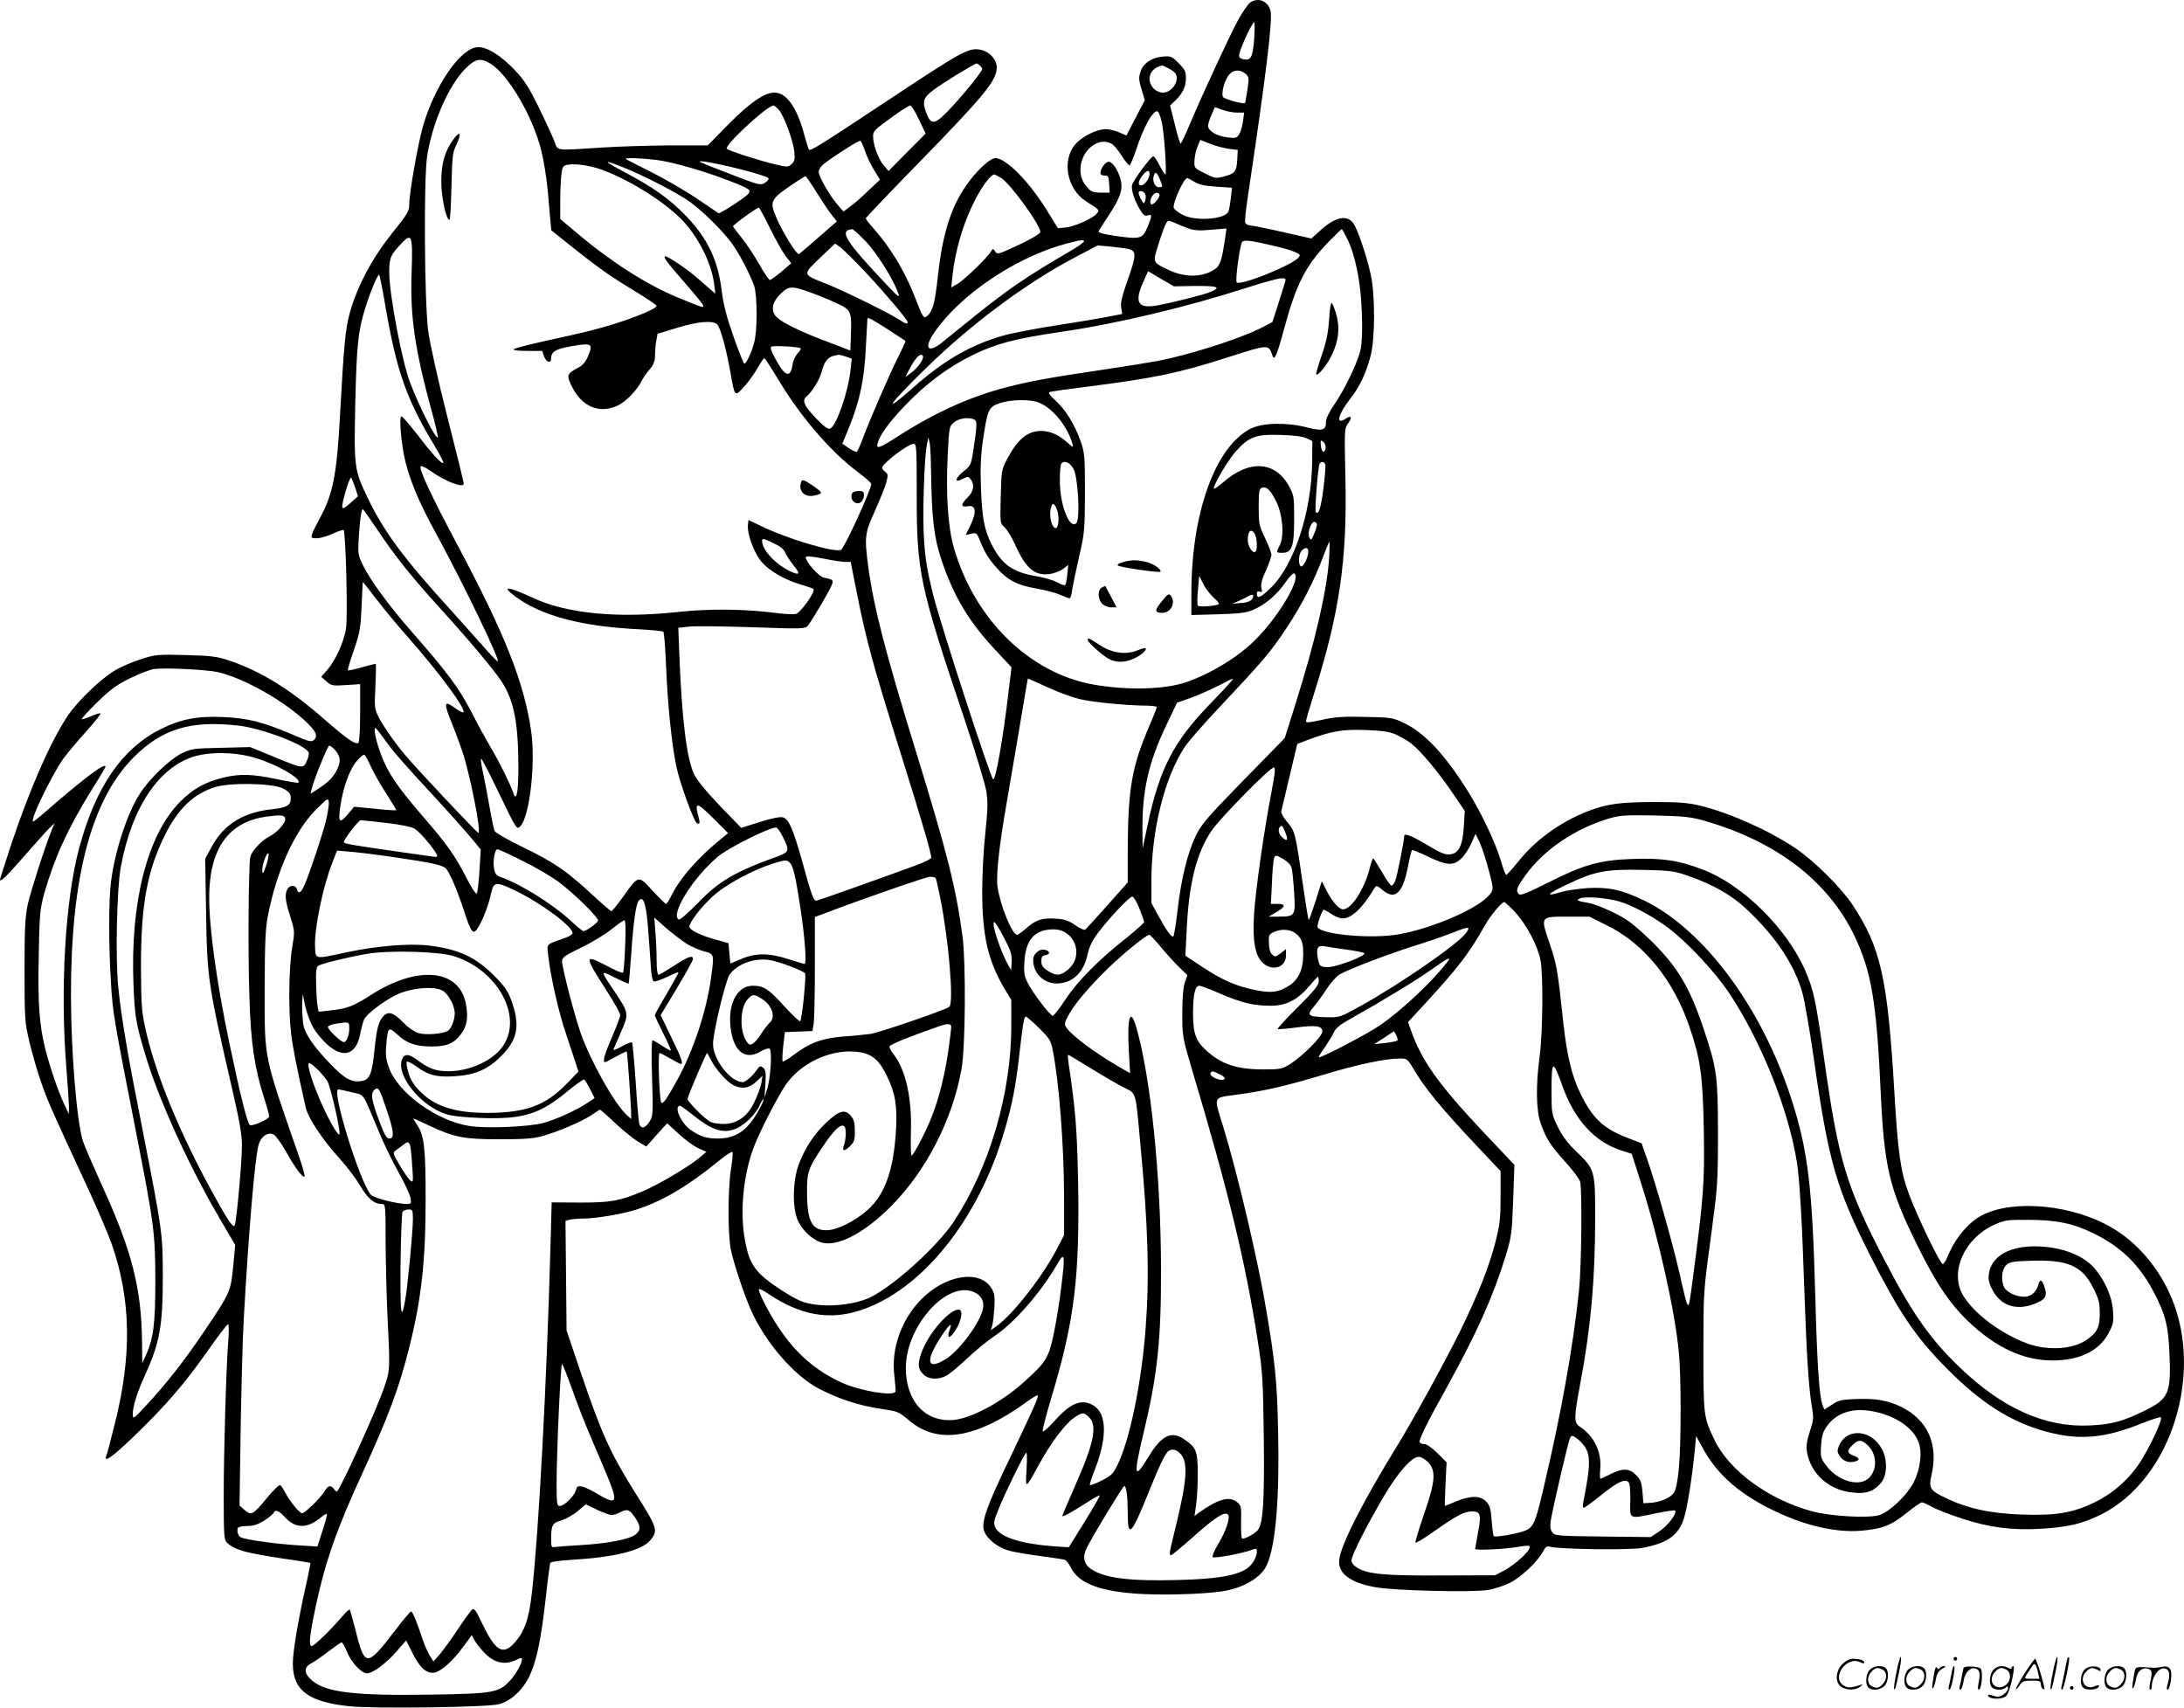 <svg version="1.0" xmlns="http://www.w3.org/2000/svg"
  viewBox="0 0 1200.727 938.733"
 preserveAspectRatio="xMidYMid meet">
<g transform="translate(0,938.909) scale(0.1,-0.1)"
fill="#000000" stroke="none">
<path d="M6873 9375 c-12 -9 -43 -53 -67 -98 -47 -86 -191 -397 -266 -574 -24
-57 -46 -103 -49 -103 -4 0 -18 47 -32 105 l-26 104 29 28 c41 39 58 75 58
124 0 35 -6 47 -40 81 -38 38 -43 40 -89 36 -61 -6 -106 -37 -121 -84 -10 -31
-9 -46 6 -96 l18 -60 -51 -97 -50 -97 -39 17 c-22 10 -55 18 -74 18 -48 1
-129 -39 -167 -82 -77 -88 -48 -246 57 -314 79 -50 77 -48 57 -71 -25 -27
-124 -70 -171 -74 l-40 -3 -65 105 c-96 154 -221 280 -279 280 -25 0 -89 -56
-139 -122 -99 -128 -150 -280 -177 -531 -16 -144 -28 -190 -60 -216 -18 -15
-21 -10 -66 105 -57 145 -133 270 -227 377 -24 26 -43 51 -43 56 0 4 130 140
289 303 366 375 431 455 431 527 0 46 -45 91 -97 98 -61 8 -99 -13 -496 -276
-385 -255 -433 -285 -440 -274 -3 4 -15 44 -27 88 -41 148 -97 225 -163 225
-55 0 -136 -57 -254 -176 l-112 -114 -208 0 c-114 -1 -282 -6 -373 -12 -268
-17 -241 -21 -263 37 -11 28 -49 110 -85 184 -53 108 -78 148 -131 204 -76 80
-150 127 -202 127 -93 0 -238 -207 -304 -436 -27 -94 -75 -366 -75 -428 0 -38
-9 -53 -96 -161 -108 -136 -187 -284 -229 -429 -26 -92 -34 -174 -56 -575 -17
-321 -39 -432 -113 -565 -18 -34 -37 -71 -40 -83 -7 -21 -4 -23 26 -23 18 0
57 11 87 25 30 14 57 23 60 20 12 -13 24 -480 13 -543 -13 -76 -58 -175 -103
-226 l-33 -38 29 -25 c27 -24 34 -25 107 -20 l78 5 0 -158 c0 -92 -4 -161 -10
-165 -17 -10 -62 21 -180 124 -191 168 -350 267 -527 328 -69 23 -97 27 -241
31 -153 4 -167 3 -245 -22 -45 -14 -111 -42 -146 -63 -77 -46 -202 -166 -258
-248 -93 -137 -213 -411 -314 -716 -32 -99 -59 -181 -59 -184 0 -20 33 13 138
133 66 75 129 146 141 156 l21 19 -15 -36 c-35 -84 -114 -330 -132 -408 -15
-71 -18 -128 -18 -364 0 -272 1 -283 28 -399 16 -65 44 -163 63 -216 33 -97
59 -156 253 -574 56 -120 117 -264 136 -318 106 -305 111 -613 15 -991 -21
-84 -41 -160 -45 -170 -18 -43 32 -9 146 101 173 166 281 290 406 468 59 84
112 154 117 154 4 0 5 -35 2 -78 -12 -139 -26 -622 -26 -868 0 -217 2 -242 18
-256 46 -41 101 -56 321 -89 74 -10 136 -21 137 -22 2 -2 -10 -63 -27 -137
-43 -194 -69 -353 -69 -418 1 -146 85 -209 311 -233 135 -14 751 -6 821 11 64
16 130 75 168 153 39 80 64 198 90 427 11 102 23 190 25 196 2 7 49 14 117 18
237 14 385 51 433 107 44 53 39 69 -73 246 -146 232 -191 331 -306 668 l-81
240 -3 301 -3 301 23 7 c13 3 46 6 73 6 70 0 218 25 295 50 146 48 280 127
453 268 37 30 70 52 74 48 3 -3 0 -45 -8 -93 -18 -112 -18 -368 0 -448 18 -82
74 -248 111 -331 80 -178 239 -361 376 -431 104 -54 218 -91 332 -108 103 -16
98 -13 168 -71 155 -126 363 -91 637 107 31 23 59 40 62 37 7 -6 -22 -71 -150
-339 -130 -269 -161 -357 -145 -405 15 -44 73 -91 135 -109 28 -8 105 -21 173
-30 67 -9 129 -18 137 -21 8 -4 22 -21 31 -40 40 -84 148 -129 347 -145 137
-11 374 -5 487 12 118 18 216 77 246 147 48 110 69 364 61 732 -6 277 -16 373
-63 655 -45 274 -160 764 -239 1020 -53 174 -61 157 80 177 154 21 269 48 485
113 177 53 328 85 406 85 41 0 42 -1 82 -68 56 -95 151 -210 324 -394 l148
-157 0 -140 c0 -122 -4 -154 -29 -253 -36 -138 -96 -288 -195 -490 -84 -170
-261 -492 -351 -638 -180 -292 -303 -533 -312 -615 -9 -74 58 -126 196 -151
103 -20 546 -30 626 -15 33 6 85 23 115 38 60 29 155 118 183 172 14 27 21 32
40 27 47 -14 431 -19 502 -7 141 25 205 70 234 166 18 59 45 227 59 375 l7 75
34 -62 c75 -140 187 -243 362 -333 181 -93 363 -138 510 -126 116 10 165 28
249 96 41 33 80 60 86 60 6 0 32 -11 56 -25 25 -14 100 -43 167 -65 147 -48
276 -65 436 -55 143 9 222 27 320 75 399 194 584 804 376 1234 -70 145 -177
266 -302 341 -213 130 -545 164 -721 74 -76 -39 -151 -129 -192 -231 -8 -21
-20 -38 -25 -38 -14 0 -140 261 -185 383 -47 124 -61 225 -81 562 -37 626 -74
794 -230 1030 -63 95 -210 241 -315 312 -144 97 -364 195 -523 233 -64 16
-117 20 -247 20 -192 0 -265 -10 -369 -50 -152 -59 -289 -158 -386 -280 -31
-38 -59 -70 -64 -70 -4 0 -18 36 -30 79 -28 95 -108 265 -181 381 -126 201
-238 321 -350 374 -62 30 -71 31 -215 34 -121 3 -167 0 -237 -16 -65 -15 -88
-17 -88 -8 0 7 21 77 46 157 138 438 181 729 171 1178 -6 266 -6 275 15 303
25 35 17 46 -16 24 -55 -35 -39 26 29 113 51 65 85 137 111 236 24 93 25 336
0 445 -24 109 -74 255 -97 284 -37 47 -102 31 -185 -46 l-44 -40 -159 36 c-88
20 -169 36 -179 36 -11 0 -22 7 -26 15 -3 8 4 74 15 147 98 654 135 956 125
1013 -11 57 -67 82 -113 50z m22 -204 c-8 -99 -19 -117 -61 -107 -22 6 -25 11
-19 34 10 42 74 176 81 169 3 -3 2 -46 -1 -96z m-4198 -132 c97 -60 231 -288
278 -474 14 -55 30 -154 36 -220 6 -66 13 -143 15 -171 l5 -51 111 -89 c145
-115 207 -160 351 -247 64 -39 117 -75 117 -79 0 -20 -187 -92 -350 -133 -53
-14 -171 -41 -261 -60 -90 -20 -168 -40 -173 -45 -7 -7 20 -10 73 -10 l82 0
10 -30 c12 -33 39 -41 39 -12 0 38 24 53 114 68 109 19 118 14 90 -52 -13 -33
-29 -52 -53 -65 -62 -33 -66 -41 -44 -90 55 -123 153 -168 258 -120 44 20 104
81 131 133 9 18 30 48 45 66 22 24 29 43 30 75 0 23 3 60 7 81 l7 40 105 32
c114 36 200 43 223 20 18 -18 50 -136 73 -266 23 -132 24 -133 72 -80 23 24
56 70 74 101 18 32 36 59 40 59 3 0 34 -47 69 -105 126 -212 295 -410 447
-522 39 -30 72 -58 72 -64 0 -31 -149 -357 -167 -363 -38 -15 -289 59 -434
129 l-74 35 -3 -26 c-6 -49 36 -163 79 -208 45 -50 129 -97 214 -121 33 -10
63 -20 67 -24 14 -12 -70 -130 -96 -137 -14 -3 -63 -1 -108 5 -166 22 -363 25
-538 6 -335 -36 -612 -10 -799 77 -142 65 -179 68 -98 8 140 -104 354 -162
655 -179 84 -4 155 -11 159 -15 4 -4 11 -89 15 -189 9 -218 32 -440 58 -559
20 -90 94 -293 111 -304 17 -10 19 0 8 40 -21 78 -7 76 81 -12 l83 -83 -39
-32 c-124 -100 -222 -212 -269 -304 -14 -29 -29 -53 -33 -53 -4 0 -37 32 -74
72 -79 87 -77 87 -161 -31 -32 -44 -61 -81 -66 -81 -4 0 -56 45 -116 101 -134
123 -203 170 -379 255 -75 37 -141 74 -146 84 -5 9 -18 73 -30 141 -12 68 -28
153 -36 188 -8 35 -12 66 -9 69 3 3 48 -84 100 -193 95 -196 96 -198 115 -179
52 52 86 349 60 525 -39 268 -144 532 -406 1024 -146 274 -213 419 -201 431 4
4 27 -7 51 -24 82 -59 186 -99 186 -72 0 6 -40 170 -90 365 -54 214 -96 403
-106 476 -21 166 -25 847 -5 964 30 183 116 379 206 473 58 59 86 65 142 31z
m2691 -11 c7 -7 12 -15 12 -18 0 -13 -84 -118 -161 -202 -95 -104 -118 -111
-143 -48 -28 70 -22 91 37 135 51 39 225 145 237 145 3 0 11 -5 18 -12z m1035
-14 c18 -9 35 -22 39 -28 26 -38 -18 -106 -68 -106 -39 0 -74 36 -74 75 0 36
24 63 68 74 2 1 17 -6 35 -15z m425 -31 c19 -17 20 -23 10 -88 -6 -38 -11 -71
-13 -72 -6 -9 -118 22 -122 34 -8 21 5 75 27 111 23 37 64 44 98 15z m-2568
-195 c28 -30 81 -171 87 -233 4 -41 2 -53 -15 -68 -18 -17 -24 -17 -84 -3 -84
19 -261 76 -272 87 -17 16 218 235 256 238 4 1 16 -9 28 -21z m772 -56 l37
-77 -102 -103 -102 -103 -28 33 c-29 35 -57 112 -57 159 0 23 11 36 53 67 88
66 142 101 152 101 6 0 27 -34 47 -77z m1749 38 l39 0 -6 -47 c-4 -27 -13 -59
-21 -72 -14 -21 -20 -23 -66 -17 -55 7 -100 32 -105 59 -2 9 6 37 17 61 l20
46 42 -15 c23 -8 59 -15 80 -15z m-414 -51 c14 -61 29 -289 20 -289 -4 0 -18
23 -32 50 -14 28 -29 50 -34 50 -13 0 -110 -131 -117 -158 -7 -25 14 -87 46
-140 16 -25 25 -32 40 -27 25 8 25 0 -1 -64 -27 -63 -39 -67 -154 -52 -86 12
-115 19 -115 28 0 3 22 38 49 78 71 107 87 153 71 210 -14 51 -44 95 -65 95
-17 0 -45 -38 -45 -61 0 -10 8 -15 23 -15 19 1 22 -5 25 -46 l3 -48 -49 0
c-38 0 -53 5 -69 23 -31 34 -43 62 -43 102 0 104 96 185 171 144 11 -5 36 -35
55 -65 19 -30 39 -54 44 -54 4 0 20 37 35 82 42 129 94 223 119 215 6 -2 16
-28 23 -58z m-1632 -158 c8 -27 31 -74 49 -104 l34 -56 -62 -58 c-33 -33 -78
-72 -100 -88 l-39 -29 -31 36 c-44 50 -106 159 -105 183 0 11 12 30 27 42 62
48 195 132 202 128 5 -3 16 -27 25 -54z m2000 10 l50 -6 -3 -55 c-4 -65 -12
-75 -73 -91 -44 -12 -50 -11 -105 17 -58 29 -59 29 -57 70 1 23 8 57 17 78
l15 36 53 -21 c29 -12 76 -24 103 -28z m-3146 -61 c92 -12 268 -63 406 -117
125 -49 127 -52 68 -95 -26 -19 -67 -46 -89 -59 l-42 -23 -123 83 c-68 46
-184 112 -256 148 -73 36 -133 67 -133 69 0 7 84 4 169 -6z m495 -60 c60 -16
113 -33 119 -39 6 -6 0 -15 -16 -26 -25 -16 -31 -15 -189 46 -90 34 -167 65
-171 69 -13 12 133 -17 257 -50z m-680 20 c119 -47 305 -144 371 -192 72 -53
173 -153 225 -222 41 -54 101 -169 126 -238 18 -52 19 -245 0 -313 -14 -55
-43 -115 -54 -115 -4 0 -30 67 -59 148 -36 101 -55 175 -63 237 -21 180 -75
296 -192 420 -90 96 -181 161 -339 245 -125 66 -130 76 -15 30z m-94 -22 c149
-59 317 -166 414 -262 91 -92 167 -239 182 -357 l7 -54 -24 20 c-13 11 -45 39
-71 62 -48 44 -164 123 -180 123 -15 0 8 -33 102 -140 50 -57 96 -113 102
-123 8 -17 7 -18 -14 -12 -12 4 -68 26 -123 49 -172 72 -365 195 -552 353
l-93 78 0 95 c0 52 3 118 6 147 6 46 10 52 33 56 51 9 137 -5 211 -35z m2990
-16 c0 -24 -28 -62 -46 -62 -20 0 -17 23 7 54 24 30 39 34 39 8z m56 -27 c18
-44 18 -45 -6 -45 -21 0 -37 38 -26 65 8 23 16 18 32 -20z m-871 5 c51 -32
215 -258 215 -297 0 -7 -46 -35 -102 -62 -134 -63 -135 -63 -148 -43 -10 16
-12 16 -23 -3 -20 -34 -150 -159 -185 -178 l-32 -18 6 58 c17 159 67 320 141
453 34 61 74 110 89 110 4 0 21 -9 39 -20z m-1013 -83 c32 -50 69 -106 83
-123 l26 -32 -101 -88 c-55 -49 -104 -90 -108 -92 -12 -4 -90 121 -122 197
-41 96 -38 103 104 198 26 18 51 33 55 33 3 0 32 -42 63 -93z m2074 63 c23
-15 58 -23 120 -27 l87 -6 -6 -57 c-4 -31 -9 -64 -13 -73 -16 -44 -181 -56
-252 -19 -24 13 -46 30 -49 38 -8 22 55 164 74 164 3 0 21 -9 39 -20z m-268
-73 c2 -10 1 -26 -3 -35 -6 -15 -8 -13 -20 8 -8 14 -14 31 -15 38 0 20 34 10
38 -11z m76 4 c8 -12 -33 -63 -45 -55 -5 3 -7 15 -3 27 10 32 37 47 48 28z
m-2139 -190 c31 -63 70 -131 86 -152 l29 -37 -53 -46 c-30 -25 -59 -46 -64
-46 -6 0 -32 38 -58 85 -26 46 -69 111 -96 145 -27 33 -49 62 -49 65 0 8 134
105 142 102 4 -1 32 -53 63 -116z m2300 2 c29 -11 61 -13 124 -7 l84 7 -7 -49
c-17 -121 -27 -153 -54 -173 -67 -47 -164 -50 -257 -6 -90 43 -88 39 -56 141
15 49 33 99 40 111 11 22 13 23 49 7 20 -9 55 -23 77 -31z m-1775 -71 c61 -64
153 -210 179 -287 9 -25 -1 -18 -56 40 -236 249 -273 308 -198 314 5 1 39 -30
75 -67z m2645 18 c46 -91 76 -239 82 -405 4 -97 1 -170 -6 -205 -15 -70 -85
-216 -144 -303 -29 -42 -47 -79 -47 -96 0 -49 -18 -54 -111 -30 -106 27 -241
24 -304 -9 -194 -99 -325 -464 -325 -903 l0 -121 148 4 c122 4 155 8 195 26
66 29 128 83 173 148 21 30 42 53 48 51 46 -16 -79 -232 -210 -363 -95 -96
-246 -188 -382 -235 -119 -41 -325 -46 -512 -13 -350 63 -651 357 -765 749
-33 115 -45 285 -35 505 8 161 8 165 35 187 27 24 87 31 114 14 14 -9 12 -38
-10 -183 -10 -61 -14 -71 -50 -99 -50 -39 -54 -68 -7 -43 30 15 32 15 45 -2
22 -30 16 -68 -17 -99 -39 -38 -39 -56 0 -49 45 9 51 -32 16 -103 l-27 -55 31
7 c28 6 31 4 45 -32 28 -70 50 -106 94 -155 61 -69 114 -96 217 -114 49 -8
109 -24 133 -35 24 -10 47 -19 52 -19 4 0 11 21 14 48 4 26 21 108 38 182 30
128 31 146 32 350 0 199 -2 220 -23 281 -32 92 -83 176 -139 226 -33 30 -42
44 -32 47 8 3 106 17 219 31 360 46 493 74 761 160 224 72 224 72 244 11 11
-35 25 -2 65 146 67 247 118 347 243 476 39 39 72 72 74 72 1 0 14 -22 28 -50z
m-5142 -189 c-9 -239 17 -417 108 -754 23 -82 39 -151 36 -153 -11 -11 -102
169 -152 301 -45 117 -115 487 -115 605 0 82 6 97 69 163 55 58 61 41 54 -162z
m3697 171 c0 -4 -26 -23 -57 -42 -264 -154 -358 -219 -551 -374 -69 -56 -147
-118 -173 -140 -78 -62 -102 -32 -43 54 140 207 448 415 724 489 84 22 100 24
100 13z m1037 -23 c45 -10 99 -25 119 -34 32 -13 35 -17 23 -32 -36 -42 -319
-157 -340 -136 -8 8 12 166 27 216 6 20 34 18 171 -14z m-2238 -147 c113 -121
231 -261 231 -274 0 -13 -13 -9 -45 13 -50 34 -314 164 -405 199 -130 51 -129
48 -32 141 l83 79 29 -20 c16 -12 79 -74 139 -138z m1441 129 c49 -9 49 -33 0
-171 -31 -87 -40 -124 -36 -151 l6 -36 -83 -16 c-45 -9 -172 -30 -282 -47
-110 -17 -240 -42 -290 -56 -176 -50 -327 -137 -489 -281 -186 -165 -145 -102
71 108 249 242 551 466 813 603 l125 66 65 -6 c36 -4 81 -9 100 -13z m372
-204 c122 1 144 -7 85 -32 -40 -17 -209 -59 -294 -75 -108 -19 -128 16 -77
130 l26 58 71 -42 71 -41 118 2z m-4452 -118 c62 -355 115 -506 273 -767 27
-45 47 -85 44 -88 -8 -9 -64 53 -149 164 -39 50 -75 92 -81 92 -15 0 0 -166
24 -257 29 -112 79 -228 167 -388 151 -278 350 -690 339 -702 -2 -2 -33 29
-68 69 -35 40 -123 138 -195 218 -256 281 -365 429 -453 613 -73 152 -75 166
-68 512 8 327 15 398 53 524 29 94 72 197 79 189 3 -3 19 -83 35 -179z m4945
139 c-4 -13 -21 -67 -38 -122 l-32 -98 -66 -34 c-118 -59 -392 -146 -563 -179
-42 -8 -183 -31 -313 -50 -295 -44 -381 -60 -508 -92 -201 -50 -400 -139 -606
-271 -105 -68 -124 -74 -114 -39 15 49 61 112 147 203 119 124 236 212 373
280 130 64 233 91 490 129 305 44 694 137 1028 245 84 27 165 49 180 49 25 1
28 -2 22 -21z m-2603 -59 c45 -16 111 -44 145 -60 72 -34 76 -44 71 -175 l-3
-82 -125 48 c-142 53 -245 103 -277 133 -37 33 -31 81 16 128 47 48 64 48 173
8z m418 -200 c52 -34 96 -62 98 -64 2 -2 -17 -43 -41 -91 -50 -99 -150 -331
-192 -441 -15 -40 -30 -75 -34 -77 -4 -3 -24 6 -44 19 l-36 25 36 87 c60 149
84 260 93 438 5 88 9 161 9 163 3 8 27 -5 111 -59z m-479 -104 c4 -3 -3 -16
-15 -28 -13 -13 -26 -42 -29 -64 -12 -76 -42 -64 -96 37 -23 43 -28 60 -19 64
14 6 146 -1 159 -9z m249 -46 l33 -12 -7 -61 c-12 -120 -78 -310 -112 -323
-13 -5 -34 11 -81 60 -65 69 -75 95 -47 118 30 25 73 97 83 139 11 47 33 77
65 83 11 2 24 5 27 6 3 0 21 -4 39 -10z m424 3 c8 -13 -29 -67 -64 -92 l-32
-23 17 34 c38 73 66 102 79 81z m640 -257 c75 -32 154 -128 182 -225 6 -23 5
-23 -31 9 -47 41 -93 61 -141 61 -76 0 -131 -47 -190 -160 -27 -52 -29 -63
-32 -201 -4 -146 -4 -147 22 -170 14 -13 39 -55 57 -94 58 -130 106 -171 187
-162 24 3 58 15 74 27 l31 23 -5 -52 c-3 -28 -8 -54 -12 -58 -3 -4 -23 3 -44
15 -21 11 -69 26 -107 32 -136 22 -197 64 -254 178 -40 80 -52 145 -58 312 -4
106 -1 175 11 258 25 170 31 184 91 204 63 22 171 23 219 3z m1471 -196 l30
-15 -1 -114 c-3 -274 -99 -568 -227 -692 -57 -56 -77 -64 -77 -31 0 10 6 13
16 9 13 -5 14 -1 9 22 -4 19 3 48 25 95 16 36 30 75 30 86 0 11 -16 52 -35 92
-33 69 -35 80 -35 172 0 81 3 99 16 104 26 10 47 -9 79 -72 37 -73 47 -192 21
-243 -21 -41 -21 -42 14 -42 53 0 65 34 65 185 0 126 -1 132 -30 184 -75 136
-219 143 -360 19 -25 -22 -48 -38 -51 -36 -9 10 73 152 118 203 75 84 110 97
248 93 76 -2 125 -9 145 -19z m-2066 -189 c3 -246 16 -356 56 -476 67 -202
154 -347 302 -503 l84 -90 -16 -133 c-29 -250 -71 -491 -85 -483 -15 9 -288
849 -330 1015 -32 129 -43 195 -50 305 -9 137 1 452 17 525 l7 35 7 -30 c4
-16 7 -91 8 -165z m2169 136 c-5 -33 -23 -24 -26 13 -3 31 -2 33 13 21 9 -7
15 -23 13 -34z m-2248 -253 c0 -432 15 -501 261 -1233 60 -179 114 -358 121
-397 10 -61 9 -99 -5 -235 -10 -90 -17 -233 -17 -319 0 -242 32 -381 120 -531
l40 -66 0 -141 c0 -372 -119 -777 -315 -1076 -89 -135 -323 -348 -456 -416
-102 -51 -291 -62 -387 -22 -54 22 -171 99 -215 141 -52 50 -73 93 -91 191
-30 159 -9 371 53 526 37 92 128 267 171 331 80 115 235 191 374 182 92 -6
134 -36 180 -130 48 -97 60 -167 52 -303 -13 -217 -60 -350 -153 -435 -68 -62
-169 -113 -227 -114 -82 -2 -109 50 -109 209 -1 110 6 131 86 250 81 122 127
149 127 76 0 -22 -4 -51 -9 -64 -14 -37 -1 -41 31 -10 24 23 28 34 28 84 0 46
-5 63 -23 85 -32 37 -64 28 -135 -39 -66 -63 -114 -135 -149 -225 -34 -86 -38
-230 -10 -304 25 -64 92 -124 149 -133 89 -13 230 64 368 204 192 193 336 474
386 751 22 118 25 581 6 730 -36 269 -83 456 -256 1017 -170 552 -231 789
-262 1013 -22 170 -20 186 36 310 27 60 55 130 62 155 11 42 11 48 -5 60 -9 7
-17 16 -17 22 0 23 140 131 173 132 16 1 17 -19 17 -276z m863 136 c25 -52 36
-279 14 -297 -38 -32 -90 101 -90 233 -1 44 3 86 7 93 14 24 50 9 69 -29z
m1383 27 c3 -8 -2 -67 -10 -132 -14 -109 -26 -147 -42 -131 -7 7 12 252 21
267 9 14 25 12 31 -4z m-5333 -128 l15 -47 -41 -37 c-26 -24 -42 -33 -45 -25
-6 17 40 173 49 164 3 -5 13 -29 22 -55z m3855 -113 c22 -49 10 -134 -15 -103
-16 20 -23 63 -17 97 8 38 17 39 32 6z m-3734 -117 c94 -142 191 -263 344
-431 152 -167 295 -337 338 -402 69 -104 94 -229 94 -475 0 -132 -10 -188 -26
-145 -19 55 -78 174 -127 257 -30 51 -76 135 -102 187 -72 139 -133 221 -339
456 -112 127 -219 273 -257 350 -32 65 -32 67 -26 168 6 93 14 147 22 147 2 0
37 -51 79 -112z m5166 27 c0 -9 -7 -32 -16 -53 -13 -32 -17 -35 -25 -19 -13
23 7 87 27 87 8 0 14 -7 14 -15z m-340 -54 c11 -22 14 -84 3 -94 -14 -15 -43
27 -43 63 0 52 20 68 40 31z m-2612 -67 c13 -8 27 -25 31 -37 5 -12 23 -39 40
-61 38 -47 39 -59 5 -46 -86 33 -174 121 -174 175 0 14 4 14 38 0 20 -9 47
-23 60 -31z m3019 -66 c-12 -177 -76 -454 -185 -800 l-59 -187 -227 -232
c-200 -205 -231 -241 -262 -305 -46 -97 -79 -231 -100 -408 -9 -81 -20 -146
-24 -146 -13 0 -38 35 -79 110 l-41 75 0 117 c0 282 72 573 185 743 20 30 107
129 193 220 238 253 278 300 364 430 83 124 155 265 204 398 16 42 30 77 33
77 2 0 1 -42 -2 -92z m-115 32 c-3 -31 -25 -74 -37 -75 -18 0 -18 66 1 86 22
24 40 19 36 -11z m-2546 -50 l31 0 32 -162 c54 -272 87 -394 256 -933 102
-325 155 -507 155 -531 0 -6 -39 -26 -87 -43 -157 -58 -528 -190 -542 -193
-18 -4 -28 24 -81 217 -51 181 -74 233 -107 241 -14 4 -64 -6 -126 -26 l-102
-32 -119 123 c-77 81 -126 141 -141 174 -40 87 -66 297 -80 651 l-6 152 58 6
c32 4 189 2 348 -3 276 -10 291 -9 306 8 24 29 126 203 134 229 7 23 4 25 -47
36 -27 6 -98 86 -98 111 0 9 24 7 93 -6 50 -10 106 -19 123 -19z m2029 -199
c23 -20 31 -33 23 -35 -34 -11 -108 -14 -113 -6 -3 5 -3 44 1 86 l7 77 23 -45
c12 -25 39 -59 59 -77z m-4608 -3 c39 -51 114 -142 168 -203 179 -202 329
-405 312 -422 -3 -3 -25 9 -49 26 -56 41 -59 27 -18 -76 18 -43 45 -116 61
-162 42 -124 107 -451 89 -451 -7 0 -323 335 -398 423 -56 65 -125 163 -152
217 -21 42 -22 53 -16 167 3 68 4 123 1 123 -3 0 -38 -9 -77 -20 -39 -11 -73
-18 -75 -16 -3 2 12 53 33 112 33 98 37 122 42 241 3 73 6 133 7 133 1 0 34
-42 72 -92z m4823 15 c-1 -23 -23 -36 -66 -39 l-49 -4 35 15 c19 9 42 20 50
25 19 11 30 12 30 3z m-5721 -414 c127 -16 369 -145 503 -268 64 -59 78 -86
55 -109 -15 -14 -26 -11 -124 31 -158 67 -240 88 -374 94 -143 7 -235 -11
-347 -67 -212 -107 -356 -317 -446 -650 -78 -289 -106 -777 -71 -1215 8 -99
14 -196 14 -215 l-1 -35 -25 54 c-32 67 -77 198 -103 299 -34 134 -43 256 -37
520 4 227 7 254 30 339 56 196 129 356 258 565 44 69 79 129 79 132 0 23 -91
-43 -260 -187 -159 -137 -144 -127 -136 -92 14 57 123 270 169 330 25 33 82
100 127 150 44 49 77 91 72 93 -5 1 -28 -6 -53 -17 -24 -11 -46 -17 -49 -15
-3 3 36 45 86 94 73 71 108 96 180 131 49 24 107 46 129 50 49 7 223 1 324
-12z m4651 -114 c30 -13 82 -30 115 -39 64 -16 260 -36 363 -36 34 0 62 -4 62
-8 0 -5 -18 -49 -39 -99 -99 -228 -120 -349 -121 -696 l0 -169 -112 -126 c-62
-70 -117 -130 -122 -134 -6 -3 -29 7 -53 24 -32 23 -57 33 -98 36 -80 7 -118
-4 -168 -48 -25 -22 -50 -40 -55 -40 -28 0 -95 167 -108 266 -8 64 9 220 47
439 27 157 102 597 114 672 l6 32 57 -25 c31 -15 82 -37 112 -49z m944 53
c-10 -13 -65 -71 -121 -129 -192 -200 -269 -350 -333 -652 l-28 -132 -1 100
c-2 216 33 371 130 575 l60 126 77 27 c42 16 111 46 152 67 89 46 88 46 64 18z
m-5452 -238 c130 -15 370 -107 385 -148 3 -8 -2 -29 -11 -48 -19 -42 -20 -42
-191 29 l-120 49 -160 -4 c-150 -3 -163 -5 -215 -30 -67 -33 -179 -140 -231
-222 -69 -106 -138 -317 -159 -486 -13 -106 -13 -346 0 -555 10 -163 15 -195
136 -810 101 -515 107 -561 108 -820 0 -244 -10 -323 -52 -417 l-20 -43 -1
108 c-3 306 -54 508 -229 888 -43 96 -87 197 -96 224 -34 106 -66 494 -66 805
0 648 112 1072 345 1306 157 157 313 204 577 174z m807 -83 c50 -68 87 -111
282 -322 81 -88 168 -186 194 -218 l48 -58 -7 -117 c-4 -64 -11 -121 -15 -125
-5 -5 -30 34 -56 85 -64 124 -103 180 -235 333 -127 147 -181 222 -217 302
-27 58 -53 145 -53 178 0 22 3 19 59 -58z m5555 34 c25 -11 62 -32 83 -48 51
-39 153 -160 230 -275 l66 -97 -5 -85 c-7 -107 -28 -149 -77 -154 -26 -3 -53
9 -125 52 -86 52 -126 67 -126 48 0 -23 -39 -221 -49 -244 -6 -16 -15 -28 -21
-28 -5 0 -29 34 -52 75 -24 41 -46 75 -49 75 -3 0 -11 -24 -18 -52 -29 -116
-101 -228 -147 -228 -23 0 -59 42 -90 101 l-27 54 -34 -109 c-19 -59 -36 -106
-38 -104 -3 2 -18 98 -35 214 -38 266 -41 275 -84 325 -20 24 -34 50 -32 58 2
9 23 96 46 193 l42 177 54 21 c137 51 193 60 321 56 93 -4 133 -9 167 -25z
m-5834 -83 c33 -36 36 -66 10 -116 -23 -42 -48 -66 -114 -108 l-29 -18 7 27
c13 55 88 237 96 237 5 0 19 -10 30 -22z m-464 -38 c122 -30 287 -121 264
-144 -3 -2 -57 7 -120 20 -133 28 -200 30 -288 9 -103 -24 -171 -62 -242 -134
-181 -183 -275 -554 -256 -1009 7 -171 13 -208 63 -375 71 -244 244 -624 414
-912 l82 -140 -11 -117 c-13 -138 -16 -145 -156 -353 -111 -165 -217 -300
-325 -415 -69 -74 -70 -75 -71 -44 0 41 25 122 65 208 82 179 100 274 100 536
0 248 -1 253 -110 811 -85 429 -118 623 -135 793 -16 156 -8 539 14 658 61
333 214 558 416 612 79 21 202 20 296 -4z m663 -55 c16 -36 55 -104 86 -151
31 -48 55 -88 53 -89 -2 -2 -54 1 -117 8 l-114 11 -37 -44 c-43 -50 -51 -42
-40 40 16 113 54 217 98 263 14 15 29 27 34 27 4 0 21 -29 37 -65z m4949 -152
c-40 -210 -87 -539 -94 -668 -8 -138 6 -217 46 -257 53 -52 130 -29 130 39 l0
34 -30 -23 c-28 -21 -31 -21 -47 -5 -11 10 -17 34 -17 64 -1 45 0 47 37 62 50
19 103 6 131 -32 16 -22 21 -43 21 -95 0 -81 -25 -136 -74 -169 -59 -39 -100
-45 -188 -27 -108 22 -182 54 -292 127 l-94 62 7 140 c12 257 53 422 136 546
46 69 322 349 343 349 11 0 7 -33 -15 -147z m-5433 32 c28 -14 41 -27 43 -45
5 -46 -17 -61 -104 -70 -157 -16 -267 -85 -333 -211 l-33 -61 5 -302 c6 -360
10 -385 148 -984 36 -156 49 -234 49 -289 0 -93 -30 -423 -40 -441 -8 -16 -39
30 -118 174 -186 337 -320 665 -374 914 -20 92 -22 134 -23 340 0 333 34 521
130 715 72 146 157 228 274 266 81 27 318 23 376 -6z m236 -182 c-20 -79 -86
-275 -115 -345 -19 -46 -36 -57 -43 -29 -7 26 -39 27 -53 2 -16 -30 -12 -63
16 -151 25 -81 25 -82 10 -172 -18 -105 -21 -340 -6 -468 8 -72 35 -209 81
-410 12 -56 95 -181 188 -282 38 -42 88 -108 111 -147 41 -71 77 -101 120
-101 19 0 20 -5 20 -207 1 -115 5 -307 11 -428 14 -281 14 -279 -22 -382 -44
-125 -231 -537 -256 -563 -3 -3 -10 3 -17 13 -19 25 -32 21 -55 -17 -23 -36
-105 -116 -120 -116 -14 0 -68 66 -91 110 -11 21 -24 41 -29 45 -6 3 -37 -27
-70 -67 -80 -97 -89 -102 -125 -71 l-29 25 6 421 c4 232 11 503 17 602 27 484
61 883 81 958 12 47 50 74 82 60 12 -6 43 -48 69 -94 51 -92 93 -147 102 -138
4 3 -10 53 -30 110 -197 567 -189 527 -189 924 1 255 4 326 18 400 49 249 145
461 261 580 67 67 70 69 74 44 1 -15 -6 -62 -17 -106z m-223 16 c4 -23 -43
-76 -88 -99 -43 -22 -98 -81 -104 -113 -10 -47 -13 -534 -5 -767 8 -261 28
-391 84 -567 14 -43 25 -84 25 -91 0 -15 -88 -55 -106 -48 -13 5 -54 167 -115
460 -68 326 -109 621 -109 791 0 265 104 414 310 444 84 12 104 10 108 -10z
m7802 -12 c398 -114 682 -333 826 -634 93 -197 121 -360 144 -863 19 -406 47
-524 195 -825 107 -218 181 -329 287 -431 148 -142 303 -214 460 -214 152 0
259 52 311 151 26 48 28 62 24 122 -5 77 -44 166 -102 234 -49 57 -139 100
-240 114 -189 26 -321 -29 -340 -141 -5 -32 -2 -51 17 -88 44 -89 130 -120
230 -82 64 24 75 42 58 95 -14 41 -25 45 -34 10 -10 -38 -42 -65 -76 -65 -44
0 -96 24 -111 51 -19 37 -15 98 10 122 19 19 35 22 135 25 206 7 283 -27 345
-151 29 -57 35 -80 35 -137 1 -76 -14 -107 -74 -148 -75 -51 -211 -59 -321
-20 -147 54 -298 166 -357 267 -75 127 8 313 172 387 56 25 71 28 186 27 153
0 246 -19 355 -72 156 -75 259 -176 339 -331 62 -121 76 -176 83 -326 10 -226
-2 -255 -140 -322 -114 -56 -176 -73 -292 -79 -248 -14 -487 93 -724 322 -163
157 -261 299 -412 590 -209 403 -252 546 -329 1094 -47 332 -59 387 -104 492
-102 234 -342 472 -563 557 -131 51 -226 65 -387 59 -181 -6 -269 -31 -467
-131 -108 -55 -150 -71 -158 -63 -19 19 -13 37 34 102 101 142 274 259 463
315 59 17 90 19 252 16 159 -4 197 -8 270 -29z m-7245 -12 c78 -9 139 -22 153
-31 28 -18 76 -72 110 -121 21 -30 21 -37 0 -34 -4 0 -87 12 -185 26 -261 37
-313 46 -313 54 0 15 81 121 93 121 7 0 70 -7 142 -15z m4941 -51 c18 -43 12
-54 -16 -29 -20 18 -26 46 -13 58 11 11 13 9 29 -29z m-2762 -26 c37 -73 34
-83 -21 -104 -245 -88 -330 -138 -449 -262 -53 -54 -97 -92 -103 -88 -46 29
78 229 214 344 56 49 279 160 322 162 6 0 23 -23 37 -52z m3870 -144 c42 -151
42 -147 1 -188 -77 -77 -342 -185 -510 -207 -153 -20 -397 4 -421 42 -5 8 17
75 32 97 1 2 20 -8 41 -22 20 -14 49 -26 64 -26 50 0 110 57 175 166 10 17 13
17 44 -9 68 -58 111 -21 139 121 10 51 21 95 24 98 2 2 42 -14 88 -36 105 -51
143 -52 186 -7 18 17 41 55 53 82 l22 50 18 -36 c10 -19 30 -76 44 -125z
m-5298 11 c71 -35 159 -87 196 -115 89 -67 221 -197 216 -213 -5 -13 -66 -57
-80 -57 -5 0 -37 26 -71 58 -97 90 -278 203 -383 239 -24 8 -33 19 -37 43 -9
42 2 110 18 110 7 0 70 -29 141 -65z m-691 19 c185 -27 242 -40 264 -57 20
-17 62 -114 101 -232 41 -127 52 -139 79 -94 27 43 59 128 72 191 13 60 27 61
128 13 148 -71 329 -206 318 -238 -2 -6 -21 -18 -43 -25 -106 -38 -97 -28 -90
-96 13 -116 57 -312 98 -431 22 -66 46 -140 54 -163 l14 -44 -53 -55 c-113
-120 -212 -163 -393 -171 -206 -8 -333 26 -420 113 -39 38 -56 66 -68 105 -9
29 -13 57 -10 62 3 5 27 -7 52 -25 67 -49 110 -60 206 -55 118 7 187 37 262
112 92 92 105 171 53 311 -17 46 -38 76 -93 131 -102 102 -195 145 -358 165
-110 13 -287 -2 -457 -38 -175 -38 -165 -39 -169 32 -5 97 44 334 96 464 l25
64 81 -7 c45 -4 158 -18 251 -32z m-721 -41 c-15 -47 -20 -53 -22 -32 -3 29
24 106 34 96 4 -3 -2 -32 -12 -64z m5637 -14 c4 -15 10 -76 14 -137 8 -128 6
-132 -87 -132 l-53 0 39 23 c54 30 57 47 10 47 l-37 0 6 118 c2 64 8 125 12
135 7 16 10 16 48 -5 26 -15 43 -33 48 -49z m-2758 26 c18 -17 31 -74 57 -245
24 -156 36 -310 24 -310 -5 0 -45 12 -89 26 -106 35 -181 35 -260 1 l-60 -25
-5 56 -5 56 -75 21 c-80 22 -140 52 -140 70 0 23 63 106 126 164 68 64 215
144 331 182 72 22 78 23 96 4z m4930 -68 c151 -52 255 -113 345 -201 153 -148
250 -297 292 -448 11 -40 39 -199 61 -352 82 -575 124 -720 313 -1093 158
-311 247 -443 416 -614 194 -197 364 -303 564 -354 176 -45 314 -31 516 51 49
19 94 34 99 32 13 -4 -36 -116 -94 -216 -62 -109 -158 -198 -269 -252 -120
-58 -213 -74 -401 -67 -174 6 -298 33 -420 92 -84 40 -92 54 -76 125 39 168
-20 302 -165 374 -72 36 -141 48 -248 44 -81 -3 -98 -6 -134 -31 l-42 -27 -10
24 c-18 48 -30 228 -40 599 -16 601 -40 801 -130 1080 -162 506 -483 938 -814
1097 -121 58 -192 73 -306 67 -52 -4 -119 -13 -148 -22 -89 -27 -79 -12 25 38
158 76 218 88 418 84 153 -3 178 -6 248 -30z m-4129 -15 c3 -5 14 -53 25 -108
47 -233 76 -580 50 -600 -21 -17 -388 -143 -434 -149 -22 -3 -88 -10 -147 -14
-121 -10 -185 -34 -276 -102 -29 -23 -56 -38 -59 -35 -3 3 -2 40 3 83 l9 78
76 3 76 3 7 46 c3 25 6 166 6 314 l0 267 43 16 c209 80 567 204 589 205 15 1
29 -3 32 -7z m1120 -167 c14 -36 26 -69 26 -75 0 -5 -44 -44 -97 -87 -154
-121 -269 -238 -335 -338 -32 -49 -64 -90 -70 -90 -15 0 -113 129 -139 183
-18 36 -21 56 -17 117 8 120 58 175 160 175 116 0 170 -142 82 -219 -41 -37
-69 -39 -115 -8 -26 17 -34 30 -34 52 0 24 5 31 23 33 29 4 24 26 -7 30 -29 5
-61 -24 -61 -55 0 -79 64 -137 143 -130 81 7 137 65 157 162 8 37 25 74 54
112 59 80 175 203 191 203 7 0 25 -29 39 -65z m2636 39 c73 -21 189 -83 277
-150 105 -81 251 -237 330 -355 175 -263 325 -637 372 -929 15 -94 29 -339 41
-705 12 -353 24 -535 41 -638 11 -62 10 -74 -11 -138 -16 -50 -21 -81 -16
-110 20 -124 125 -216 260 -226 69 -6 103 6 145 51 36 39 40 125 9 186 -57
111 -195 123 -238 20 -10 -25 -10 -34 4 -54 18 -29 48 -40 82 -32 32 8 30 19
-6 33 -36 14 -38 26 -5 58 31 32 50 31 85 -3 50 -50 52 -131 5 -178 -52 -51
-170 -18 -233 66 -32 42 -34 48 -30 111 3 52 9 75 31 106 52 75 141 104 250
84 129 -24 229 -92 257 -176 18 -55 7 -141 -26 -209 -36 -75 -137 -171 -196
-187 -63 -17 -265 -5 -363 21 -241 65 -458 223 -540 395 -59 124 -60 131 -60
485 0 323 0 327 40 620 38 285 40 304 40 575 0 315 -6 360 -75 567 -81 245
-150 358 -306 508 -89 84 -122 108 -198 145 -50 24 -109 47 -131 50 -63 10
-74 16 -45 26 33 11 141 2 210 -17z m-5340 -114 c5 -58 12 -154 16 -213 4 -75
10 -110 19 -113 7 -3 40 9 74 25 34 17 61 28 61 24 0 -5 -30 -57 -65 -118 -36
-60 -65 -113 -65 -117 0 -5 21 -49 46 -99 25 -50 44 -93 42 -95 -2 -2 -24 10
-48 26 -25 17 -49 30 -53 30 -5 0 -6 -93 -2 -207 6 -199 5 -209 -14 -240 -23
-36 -45 -42 -56 -15 -3 9 -13 113 -20 231 -8 117 -17 216 -20 219 -3 4 -29 -6
-57 -22 -31 -17 -49 -23 -45 -15 3 8 22 51 42 97 43 97 42 103 -33 215 -84
125 -84 123 -2 82 40 -20 74 -35 76 -33 2 2 8 73 14 158 12 180 26 279 42 298
23 27 38 -11 48 -118z m4772 52 c60 -66 121 -180 137 -260 16 -76 13 -397 -4
-527 -22 -161 -20 -298 5 -370 28 -83 58 -129 139 -217 39 -43 74 -90 78 -105
12 -44 8 -465 -6 -598 -32 -310 -100 -688 -198 -1100 -41 -175 -53 -202 -96
-220 -42 -17 -166 -39 -174 -31 -4 3 -9 42 -12 85 -5 66 -10 84 -30 105 -32
34 -85 34 -166 1 -33 -14 -61 -25 -62 -25 0 0 1 54 4 120 l6 120 -50 50 c-28
28 -59 50 -71 50 -11 0 -23 4 -27 10 -7 11 42 110 149 302 165 299 254 497
322 717 34 110 36 126 43 311 l7 195 -174 184 c-246 262 -336 389 -396 558
l-15 43 107 116 c172 188 231 265 317 418 28 50 91 126 105 126 4 0 32 -26 62
-58z m508 -73 c202 -101 363 -301 450 -560 59 -173 72 -267 77 -559 5 -292 0
-367 -61 -825 -26 -193 -19 -198 -76 50 -39 167 -126 473 -172 605 l-33 94
-73 28 c-135 51 -196 108 -262 243 -49 99 -75 210 -95 390 -32 299 -36 320
-76 439 -51 149 -53 146 107 146 l112 0 102 -51z m-5067 -97 c27 -17 71 -36
98 -43 56 -15 56 -14 38 -146 -23 -176 -97 -400 -184 -558 -61 -111 -81 -139
-90 -126 -10 18 -19 271 -9 271 5 0 32 -14 59 -30 28 -16 53 -30 58 -30 15 0
5 29 -52 146 l-59 122 89 148 c49 81 89 154 89 161 0 23 -26 14 -104 -37 -42
-27 -81 -50 -86 -50 -6 0 -10 35 -10 78 0 44 -3 114 -7 158 l-6 79 64 -57 c35
-30 86 -69 112 -86z m-336 -13 c-3 -77 -8 -144 -12 -147 -4 -4 -44 13 -90 38
-124 65 -124 55 -5 -129 44 -69 80 -132 80 -142 0 -9 -20 -63 -45 -120 -42
-98 -54 -139 -38 -139 3 0 31 14 61 31 30 17 56 29 58 27 3 -4 24 -298 24
-347 l0 -24 -26 24 c-68 64 -196 292 -252 450 -34 97 -102 359 -102 394 0 20
16 32 104 74 57 27 132 73 166 100 35 28 68 51 73 51 6 0 8 -51 4 -141z m2081
48 c43 -82 47 -97 43 -152 l-2 -30 -14 25 c-45 79 -98 240 -78 240 4 0 27 -37
51 -83z m2542 23 c-43 -60 -361 -280 -581 -402 -112 -62 -115 -63 -186 -61
-103 2 -111 10 -70 58 19 22 51 66 71 98 21 32 52 67 69 78 47 28 263 111 412
158 72 22 164 54 205 70 97 39 107 39 80 1z m-1678 -77 c31 -38 77 -88 102
-112 l44 -43 -14 -40 c-9 -27 -14 -84 -14 -170 0 -127 1 -131 54 -311 199
-665 294 -1057 362 -1497 25 -159 28 -207 32 -521 4 -344 -3 -466 -30 -508
-11 -18 -68 -51 -88 -51 -5 0 -8 39 -7 91 2 86 1 92 -23 111 -41 34 -104 16
-209 -59 l-24 -18 9 60 c5 33 9 110 9 172 0 124 -8 145 -75 190 -70 48 -125
21 -196 -97 -79 -131 -84 -107 -28 127 77 321 98 511 97 908 -1 516 -58 1065
-138 1333 -32 105 -49 44 -39 -136 l7 -123 -64 37 c-129 75 -254 168 -285 212
-13 19 -13 26 7 64 31 61 114 160 222 265 86 83 209 183 226 183 4 0 32 -30
63 -67z m1018 -14 c47 -6 91 -15 99 -19 23 -12 -156 -81 -204 -78 -38 3 -40 5
-49 45 -12 60 -3 77 37 70 17 -4 70 -11 117 -18z m-4903 -37 c240 -77 377
-329 270 -491 -54 -81 -182 -141 -302 -141 -69 0 -108 14 -174 64 -44 33 -69
33 -81 0 -33 -87 103 -256 243 -300 34 -11 101 -18 192 -21 231 -8 324 21 474
146 47 39 88 68 93 65 5 -3 19 -27 33 -54 l24 -48 -47 -31 c-64 -41 -165 -86
-237 -106 -81 -21 -310 -31 -405 -16 -178 28 -388 179 -440 316 -18 48 -21 73
-17 125 9 104 12 107 61 62 54 -50 102 -66 191 -66 81 0 121 16 160 69 33 43
41 94 25 171 -39 187 -267 206 -521 43 -100 -64 -131 -75 -225 -85 l-62 -7 -6
29 c-3 16 -7 71 -8 122 -2 72 1 95 12 102 19 12 166 48 266 65 120 21 399 14
481 -13z m1845 -54 c43 -16 80 -34 84 -39 8 -13 -17 -258 -27 -264 -4 -3 -43
34 -86 81 -88 97 -114 114 -174 114 -92 0 -144 -112 -119 -254 21 -116 84
-156 166 -105 19 11 39 17 45 13 15 -9 6 -162 -14 -224 l-14 -45 5 75 c4 62 1
78 -12 89 -15 12 -19 11 -34 -10 -25 -36 -63 -69 -79 -69 -66 0 -163 124 -163
210 0 62 69 350 91 381 41 57 131 92 214 81 22 -2 75 -18 117 -34z m3617 25
c-81 -107 -249 -265 -370 -349 -68 -48 -339 -189 -339 -177 0 4 16 31 36 58
19 28 41 64 48 80 9 22 35 42 92 74 177 99 364 213 444 270 86 62 113 75 89
44z m-709 -110 c0 -20 -26 -52 -115 -141 -64 -63 -113 -117 -111 -120 3 -2 48
1 100 8 111 15 146 9 146 -22 0 -26 -106 -133 -176 -178 -45 -28 -53 -30 -151
-30 -143 0 -230 29 -311 104 -59 54 -73 95 -73 205 0 101 11 151 35 151 7 0
61 -20 118 -45 118 -50 180 -65 277 -65 82 0 147 34 210 109 24 28 45 51 47
51 2 0 4 -12 4 -27z m-4819 -49 c33 -17 68 -81 69 -125 0 -38 -20 -88 -39 -98
-30 -16 -118 -23 -157 -12 -25 7 -57 28 -89 61 -52 53 -81 62 -108 32 -26 -29
-36 -66 -48 -184 -13 -130 -26 -163 -67 -171 -56 -11 -95 9 -173 90 -83 86
-130 150 -147 202 -7 19 -11 73 -11 120 1 47 4 73 6 56 11 -77 38 -154 69
-197 113 -153 218 -158 245 -10 5 26 14 60 20 75 12 29 102 99 176 136 76 38
205 51 254 25z m1756 -45 c58 -36 80 -101 44 -133 -10 -9 -31 -36 -46 -60 -14
-23 -35 -48 -46 -54 -16 -10 -21 -8 -36 14 -38 58 -34 185 7 229 28 30 34 31
77 4z m1526 -162 c57 -57 65 -69 75 -123 35 -176 62 -532 62 -807 l0 -208 -30
-58 c-79 -158 -247 -375 -342 -443 l-31 -22 8 25 c4 13 9 58 12 99 3 63 1 80
-17 108 -64 103 -252 73 -385 -62 -110 -112 -167 -272 -148 -421 5 -44 8 -83
6 -87 -14 -26 -196 5 -295 50 -186 84 -317 221 -432 450 -15 30 -26 58 -24 63
2 5 23 -5 48 -22 177 -120 335 -149 505 -95 342 109 658 502 800 998 41 140
60 239 80 418 19 166 25 200 35 200 5 0 37 -28 73 -63z m-3793 -3 c0 -38 -15
-74 -30 -74 -16 0 -91 72 -87 84 2 6 21 14 43 17 75 12 74 12 74 -27z m3310
11 c0 -8 -7 -64 -15 -125 -20 -138 -53 -273 -95 -376 -31 -79 -94 -199 -108
-208 -4 -2 -6 55 -4 129 6 191 -29 345 -98 432 -11 14 -20 31 -20 38 0 11 99
51 275 113 43 15 65 14 65 -3z m2452 -77 c-4 -3 -34 -9 -67 -13 l-60 -6 55 35
54 36 12 -22 c7 -13 10 -26 6 -30z m-3772 -108 c26 -51 85 -117 121 -136 47
-24 89 -18 127 19 l34 32 -6 -40 c-4 -22 -21 -69 -38 -103 -38 -81 -96 -122
-171 -122 -26 0 -58 5 -70 11 -33 17 -127 111 -127 127 0 13 102 251 107 252
2 0 12 -18 23 -40z m2087 -44 c65 -40 146 -87 179 -104 73 -37 66 -14 93 -307
43 -453 51 -732 30 -1010 -22 -304 -87 -621 -156 -761 -23 -47 -34 -58 -86
-84 -33 -17 -62 -28 -65 -25 -2 2 7 34 22 71 75 186 73 322 -3 367 -65 38
-126 13 -214 -86 -36 -40 -63 -64 -65 -55 -1 7 20 90 48 183 128 426 157 664
147 1200 -6 281 -14 383 -52 638 -4 26 -5 47 -2 47 3 0 58 -33 124 -74z
m-4197 -71 c18 -30 75 -283 66 -292 -9 -10 -65 90 -110 196 -45 107 -68 185
-58 196 8 7 79 -62 102 -100z m6786 -16 c70 -198 180 -318 332 -366 l53 -17
51 -160 c98 -307 186 -702 208 -931 13 -133 13 -502 0 -640 -8 -78 -16 -117
-29 -135 -20 -27 -76 -50 -131 -53 l-35 -2 -5 62 c-4 51 -10 67 -34 92 -37 39
-75 40 -142 6 -27 -14 -52 -25 -55 -25 -3 0 -4 24 -1 54 8 93 -34 180 -111
231 -35 23 -35 44 2 243 58 310 81 571 81 912 0 254 -2 261 -105 360 -47 45
-77 86 -101 135 -33 68 -34 73 -34 196 0 170 7 175 56 38z m-1877 52 c21 -11
30 -21 22 -25 -21 -14 -87 17 -75 35 7 12 14 11 53 -10z m-4584 -191 c41 -120
44 -160 16 -160 -15 0 -26 18 -49 78 -52 136 -58 174 -28 194 17 11 24 -1 61
-112z m-190 94 c72 -18 53 9 149 -219 25 -61 73 -160 107 -220 34 -60 63 -125
66 -142 5 -30 3 -33 -20 -33 -54 0 -182 33 -198 51 -60 67 -219 579 -179 579
6 0 40 -7 75 -16z m2240 -92 c-64 -117 -126 -161 -227 -162 -64 0 -97 10 -150
47 -54 36 -96 133 -59 133 4 0 36 -23 70 -50 102 -82 159 -102 227 -80 49 16
116 79 139 130 10 22 20 38 23 36 2 -3 -8 -27 -23 -54z m-792 -78 c45 -42 102
-88 126 -102 l44 -26 57 64 58 64 63 -58 c35 -33 84 -68 108 -79 l45 -20 -39
-33 c-57 -48 -228 -149 -311 -184 -130 -54 -175 -62 -345 -62 l-156 1 -7 -252
c-20 -732 -64 -1565 -102 -1896 -17 -148 -41 -215 -100 -278 -61 -65 -102 -38
-174 113 -34 71 -43 84 -55 74 -8 -7 -43 -55 -78 -108 -36 -54 -80 -115 -99
-137 l-35 -40 -22 35 c-11 19 -28 58 -37 85 -33 100 -56 155 -64 155 -4 0 -42
-44 -83 -98 -162 -212 -171 -212 -224 1 -14 56 -28 104 -30 107 -3 3 -18 -11
-35 -30 -75 -87 -161 -170 -174 -170 -18 0 -13 53 22 219 51 241 116 427 255
728 143 311 204 474 258 691 68 269 91 477 91 822 0 275 -8 346 -45 402 -14
21 -24 38 -22 38 3 0 43 -18 89 -40 137 -64 189 -74 383 -74 132 0 185 3 235
17 85 23 225 83 275 118 22 15 42 28 43 28 2 1 41 -33 85 -75z m-1129 -119 c3
-9 9 -59 12 -113 7 -91 6 -96 -10 -83 -9 8 -36 45 -58 83 -39 66 -40 70 -22
83 10 7 28 20 39 29 25 20 31 20 39 1z m16 -408 c0 -68 -27 -351 -41 -437 -23
-134 -29 -92 -27 185 2 154 7 286 11 293 5 6 19 12 33 12 22 0 24 -3 24 -53z
m3565 -370 c-8 -74 -27 -187 -40 -252 -29 -142 -43 -165 -175 -282 -120 -106
-281 -191 -377 -200 -156 -14 -263 103 -263 286 0 220 211 467 361 422 48 -15
72 -50 63 -96 -14 -75 -126 -227 -202 -276 -109 -69 -118 -11 -22 131 43 64
58 73 40 25 -6 -15 -8 -31 -4 -34 10 -10 51 48 63 90 44 148 -149 -11 -211
-173 -24 -65 -23 -94 7 -123 29 -30 80 -33 128 -9 17 9 67 51 112 93 44 42
112 98 151 124 109 72 256 240 345 394 43 74 46 59 24 -120z m-2690 -564 c26
-76 77 -205 113 -288 95 -221 109 -257 117 -292 9 -44 -12 -44 -89 3 -32 19
-71 38 -86 41 -23 4 -28 1 -34 -20 -7 -31 -64 -87 -88 -87 -16 0 -18 11 -18
128 0 163 22 652 30 652 3 0 28 -62 55 -137z m2842 -155 c47 -44 28 -141 -72
-367 -41 -94 -75 -173 -75 -176 0 -8 53 21 131 71 39 25 72 44 75 42 2 -3 -35
-68 -83 -145 l-87 -140 -65 4 c-192 13 -313 50 -339 105 -11 25 -9 36 23 113
33 81 122 263 144 295 7 10 9 -15 5 -85 -7 -114 -7 -114 61 10 77 141 155 243
210 277 38 23 44 23 72 -4z m2723 -158 c36 -51 35 -106 -6 -312 -3 -16 -2 -28
3 -28 5 0 49 31 96 70 91 73 130 91 150 71 8 -8 11 -44 10 -102 -2 -105 -11
-101 142 -69 54 11 101 18 104 15 13 -14 -38 -82 -84 -113 l-50 -33 -263 3
c-250 3 -264 4 -278 23 -10 14 -13 32 -9 60 11 71 97 439 106 457 9 17 11 17
35 2 13 -9 33 -29 44 -44z m-2221 -42 c44 -47 38 -143 -24 -397 -38 -155 -39
-161 -26 -161 4 0 60 46 122 101 122 109 172 140 190 122 15 -15 -11 -93 -57
-168 -19 -32 -31 -62 -27 -66 9 -9 167 21 216 40 24 9 27 8 27 -10 0 -30 -26
-74 -55 -93 -60 -40 -171 -58 -380 -63 -265 -7 -402 10 -476 60 -41 27 -49 69
-23 119 32 65 198 338 205 338 11 0 19 -59 19 -151 0 -138 20 -119 110 104 63
157 97 228 114 239 20 14 45 8 65 -14z m1362 -47 c45 -46 41 -105 -22 -286
-27 -80 -49 -150 -47 -156 2 -5 48 23 103 62 125 88 165 109 209 109 46 0 51
-18 31 -121 -8 -44 -15 -83 -15 -85 0 -9 160 -2 228 10 60 10 72 10 72 -1 0
-22 -81 -96 -137 -126 l-53 -28 -292 -1 c-311 -2 -408 7 -466 42 -19 12 -32
28 -32 40 0 28 86 197 178 353 79 133 153 217 192 217 12 0 35 -13 51 -29z
m-4488 -291 c10 0 32 7 48 16 39 20 52 14 84 -35 32 -47 27 -74 -16 -97 -44
-22 -160 -42 -285 -49 -60 -3 -121 -8 -136 -10 -27 -4 -28 -3 -28 43 0 76 7
89 55 102 23 7 64 29 89 50 l47 39 62 -30 c34 -16 70 -29 80 -29z m-1798 -10
c59 -65 123 -66 199 -3 16 13 31 22 33 19 3 -2 -8 -44 -24 -92 l-28 -87 -110
7 c-104 6 -275 29 -308 42 -16 6 -26 32 -20 52 3 7 23 12 52 12 35 0 59 8 94
30 26 16 50 37 53 45 7 17 29 8 59 -25z m1098 -747 c55 -58 115 -70 180 -37
17 9 27 10 27 4 0 -25 -31 -81 -65 -119 -61 -67 -93 -73 -432 -78 -421 -7
-583 12 -658 78 -46 40 -46 73 -2 95 17 9 60 39 94 65 35 27 66 49 71 49 5 0
19 -25 31 -55 24 -57 79 -115 109 -115 32 0 105 55 161 119 l54 62 36 -72 c40
-81 80 -115 124 -104 37 10 99 66 153 140 l48 65 14 -27 c8 -16 33 -47 55 -70z
M2492 8622 c-47 -65 -66 -134 -66 -232 0 -83 27 -210 45 -210 4 0 9 82 11 183
4 164 6 187 27 230 31 65 21 81 -17 29z M4406 6743 c-20 -50 14 -89 68 -79 20
4 37 10 40 15 3 4 -19 23 -49 43 -42 28 -55 32 -59 21z M4684 6675 c-14 -35
24 -68 51 -45 8 7 15 23 15 36 0 20 -5 24 -30 24 -18 0 -33 -6 -36 -15z M7307
7631 c-5 -73 -15 -122 -41 -197 -19 -54 -32 -101 -30 -103 10 -10 57 48 85
104 39 79 47 153 25 228 -9 31 -20 58 -25 61 -4 3 -11 -39 -14 -93z M6171
6298 c-19 -5 -30 -13 -25 -18 10 -9 226 -41 233 -34 11 10 -35 43 -74 53 -52
13 -87 13 -134 -1z M6057 6159 c-23 -14 -22 -64 3 -89 11 -11 33 -20 49 -20
l30 0 -30 57 c-17 32 -31 59 -32 60 -1 1 -10 -3 -20 -8z M6388 6084 c-42 -51
-41 -64 2 -64 47 0 75 55 48 93 -12 15 -17 12 -50 -29z M5980 5871 c0 -13 83
-87 118 -105 40 -21 87 -20 137 3 40 18 72 47 63 56 -3 3 -22 -2 -44 -11 -63
-26 -141 -16 -208 29 -59 39 -66 42 -66 28z M10426 194 c-10 -47 -15 -88 -12
-91 5 -6 9 7 30 110 7 37 10 67 6 67 -4 0 -15 -39 -24 -86z M10740 270 c0 -5
5 -10 10 -10 6 0 10 5 10 10 0 6 -4 10 -10 10 -5 0 -10 -4 -10 -10z M11286
194 c-10 -47 -15 -88 -12 -91 5 -6 9 7 30 110 7 37 10 67 6 67 -4 0 -15 -39
-24 -86z M11366 269 c-3 -8 -10 -41 -16 -74 -6 -33 -14 -68 -16 -77 -3 -10 -1
-18 3 -18 10 0 46 171 38 178 -2 3 -7 -1 -9 -9z M10129 241 c-38 -38 -41 -101
-7 -125 29 -20 79 -20 104 0 18 14 18 15 1 10 -53 -17 -69 -17 -92 -2 -69 45
21 166 94 126 12 -6 21 -7 21 -1 0 12 -25 21 -62 21 -19 0 -39 -10 -59 -29z
M11130 189 c-28 -45 -49 -83 -47 -85 2 -3 12 7 21 21 14 21 24 25 66 25 43 0
50 -3 50 -19 0 -11 5 -23 10 -26 6 -3 10 -3 10 1 0 20 -44 164 -51 164 -4 0
-30 -37 -59 -81z m75 4 l7 -33 -42 0 c-42 0 -42 0 -28 23 8 12 21 32 29 44 15
25 22 18 34 -34z M10280 210 c-22 -22 -27 -79 -8 -98 19 -19 66 -14 88 8 22
22 27 79 8 98 -19 19 -66 14 -88 -8z m71 0 c25 -14 25 -54 -1 -80 -23 -23 -33
-24 -61 -10 -25 14 -25 54 1 80 23 23 33 24 61 10z M10490 210 c-22 -22 -27
-79 -8 -98 19 -19 66 -14 88 8 22 22 27 79 8 98 -19 19 -66 14 -88 -8z m71 0
c25 -14 25 -54 -1 -80 -23 -23 -33 -24 -61 -10 -25 14 -25 54 1 80 23 23 33
24 61 10z M10636 204 c-3 -16 -8 -47 -11 -69 -8 -51 10 -26 19 27 5 27 15 42
34 53 18 10 22 14 10 15 -9 0 -20 -5 -24 -11 -5 -8 -9 -8 -14 1 -5 8 -10 3
-14 -16z M10737 223 c-2 -4 -7 -26 -11 -48 -4 -22 -9 -48 -12 -57 -3 -10 -1
-18 4 -18 4 0 14 28 20 62 11 58 10 81 -1 61z M10795 220 c-1 -3 -5 -23 -9
-45 -4 -22 -9 -48 -12 -57 -3 -10 -1 -18 4 -18 5 0 13 20 17 45 7 53 44 87 74
68 17 -11 19 -28 8 -80 -4 -18 -3 -33 2 -33 16 0 24 99 11 115 -12 14 -87 18
-95 5z M10960 210 c-22 -22 -27 -79 -8 -98 7 -7 24 -12 38 -12 14 0 31 5 38
12 9 9 12 8 12 -5 0 -9 -12 -24 -26 -34 -21 -13 -32 -15 -55 -6 -16 6 -29 8
-29 3 0 -24 81 -27 102 -2 18 19 50 162 37 162 -5 0 -9 -5 -9 -10 0 -7 -6 -7
-19 0 -30 16 -59 12 -81 -10z m71 0 c29 -16 25 -65 -6 -86 -56 -37 -103 28
-55 76 23 23 33 24 61 10z M11461 211 c-23 -23 -28 -80 -9 -99 19 -19 88 -13
88 9 0 5 -11 4 -24 -2 -54 -25 -89 38 -46 81 23 23 33 24 62 9 16 -9 19 -8 16
3 -8 22 -64 22 -87 -1z M11590 210 c-22 -22 -27 -79 -8 -98 19 -19 66 -14 88
8 22 22 27 79 8 98 -19 19 -66 14 -88 -8z m71 0 c25 -14 25 -54 -1 -80 -23
-23 -33 -24 -61 -10 -25 14 -25 54 1 80 23 23 33 24 61 10z M11736 201 c-3
-14 -8 -44 -11 -66 -8 -51 10 -26 19 27 8 41 35 63 66 53 22 -7 24 -21 11 -77
-5 -22 -5 -38 0 -38 5 0 9 6 9 13 0 68 51 125 85 97 15 -13 15 -35 -1 -92 -3
-10 -1 -18 4 -18 6 0 13 23 17 50 9 63 -5 84 -49 76 -17 -4 -35 -6 -41 -6
-101 8 -104 7 -109 -19z M11380 110 c0 -5 5 -10 10 -10 6 0 10 5 10 10 0 6 -4
10 -10 10 -5 0 -10 -4 -10 -10z"/>
</g>
</svg>
